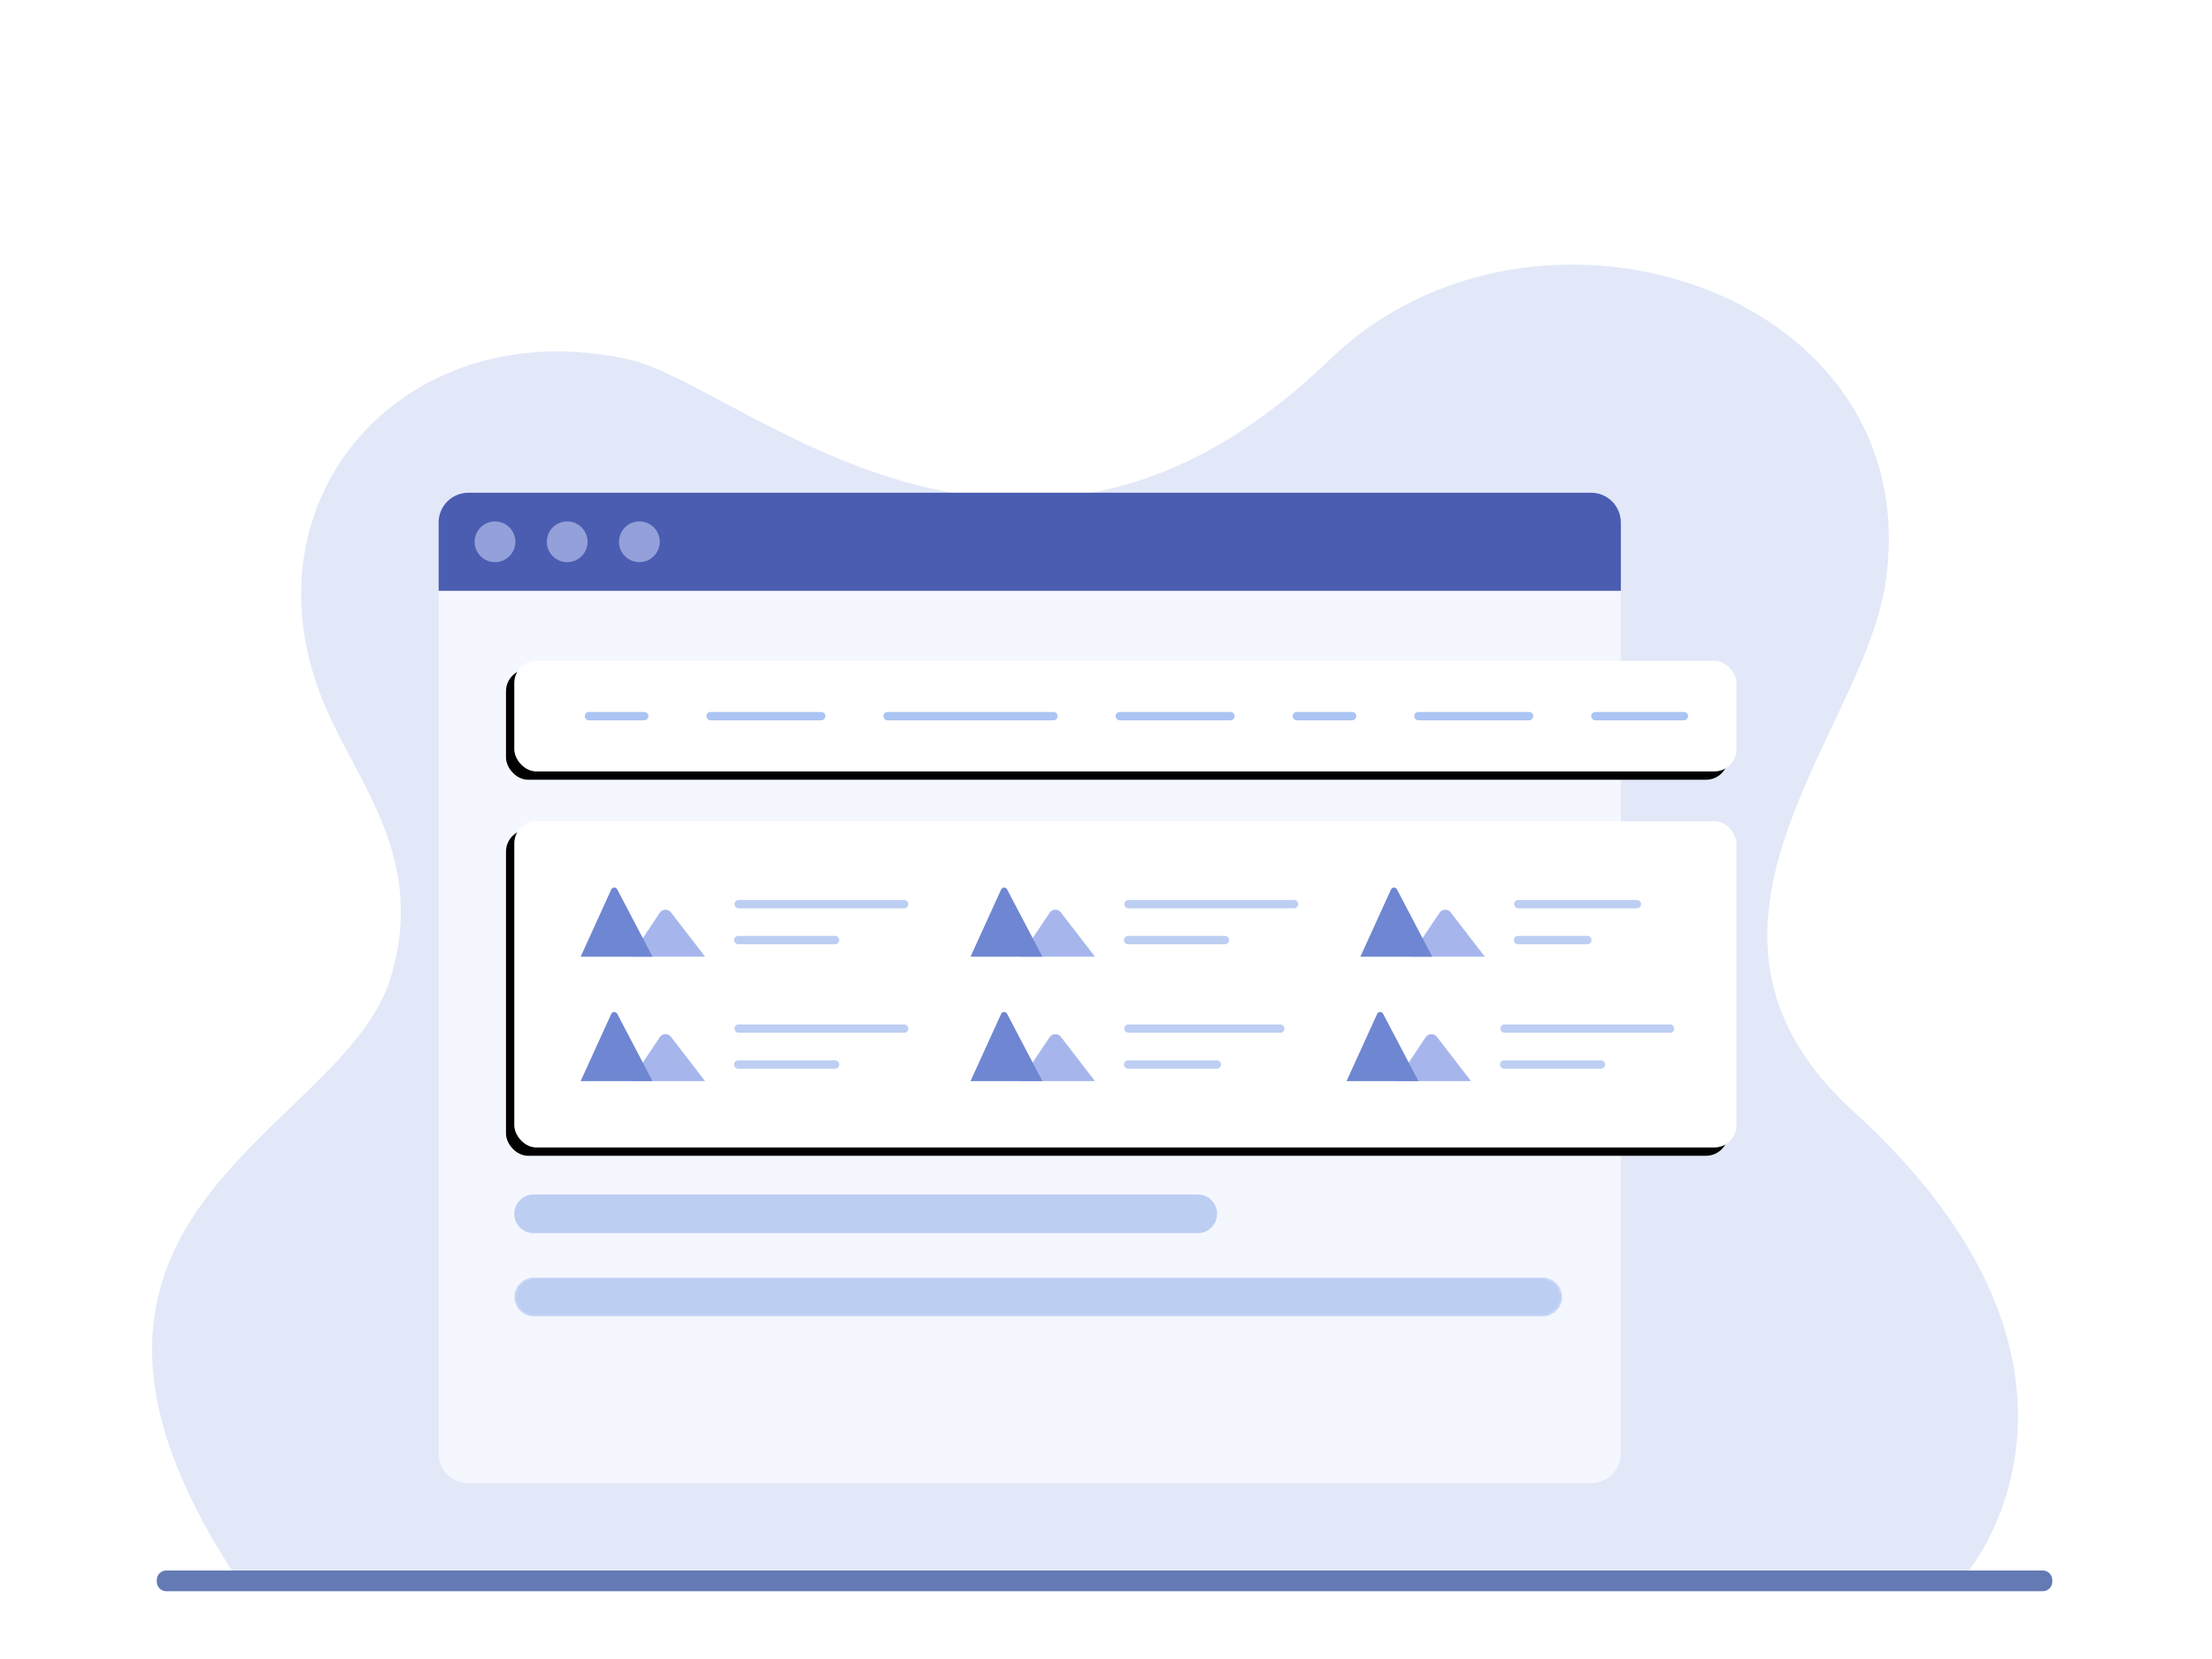 <svg width="800" height="600" viewBox="0 0 800 600" fill="none" xmlns="http://www.w3.org/2000/svg">
<rect width="800" height="600" fill="white"/>
<path fill-rule="evenodd" clip-rule="evenodd" d="M83.845 567.992H711.993C711.993 567.992 772.665 495.117 670.219 401.831C598.02 336.087 673.221 266.076 681.784 211.646C698.544 105.098 555.086 58.439 480.912 130.066C368.308 238.804 268.481 139.248 227.72 130.066C146.852 111.849 85.936 179.984 117.313 254.788C129.471 283.772 154.503 310.704 141.207 353.808C123.834 410.127 0.019 437.973 83.845 567.992Z" fill="#E2E8F8"/>
<path fill-rule="evenodd" clip-rule="evenodd" d="M742.239 571.442C742.239 569.538 740.692 567.992 738.788 567.992H60.151C58.247 567.992 56.7 569.538 56.7 571.442V572.043C56.7 573.947 58.247 575.493 60.151 575.493H738.788C740.692 575.493 742.239 573.947 742.239 572.043V571.442Z" fill="#647AB4"/>
<path fill-rule="evenodd" clip-rule="evenodd" d="M586.202 188.949C586.202 183.018 581.387 178.203 575.456 178.203H169.381C163.451 178.203 158.636 183.018 158.636 188.949V525.636C158.636 531.567 163.451 536.382 169.381 536.382H575.456C581.387 536.382 586.202 531.567 586.202 525.636V188.949Z" fill="#F5F7FF"/>
<g filter="url(#filter0_d_416_3679)">
<rect x="186" y="239" width="442" height="40" rx="8" fill="black"/>
</g>
<rect x="186" y="239" width="442" height="40" rx="8" fill="white"/>
<path d="M233 259H213" stroke="#AAC4F3" stroke-width="3.024" stroke-linecap="round"/>
<path d="M489 259H469" stroke="#AAC4F3" stroke-width="3.024" stroke-linecap="round"/>
<path d="M297 259H257" stroke="#AAC4F3" stroke-width="3.024" stroke-linecap="round"/>
<path d="M553 259H513" stroke="#AAC4F3" stroke-width="3.024" stroke-linecap="round"/>
<path d="M381 259H321" stroke="#AAC4F3" stroke-width="3.024" stroke-linecap="round"/>
<path d="M609 259H577" stroke="#AAC4F3" stroke-width="3.024" stroke-linecap="round"/>
<path d="M445 259H405" stroke="#AAC4F3" stroke-width="3.024" stroke-linecap="round"/>
<path fill-rule="evenodd" clip-rule="evenodd" d="M158.637 188.949V213.685H586.201V188.949C586.201 183.018 581.387 178.203 575.456 178.203H169.38C163.45 178.203 158.635 183.018 158.635 188.949H158.637Z" fill="#4A5DB1"/>
<path d="M179.028 203.311C183.098 203.311 186.397 200.012 186.397 195.942C186.397 191.873 183.098 188.574 179.028 188.574C174.959 188.574 171.66 191.873 171.66 195.942C171.66 200.012 174.959 203.311 179.028 203.311Z" fill="#94A0D9"/>
<path d="M205.134 203.311C209.204 203.311 212.503 200.012 212.503 195.942C212.503 191.873 209.204 188.574 205.134 188.574C201.065 188.574 197.766 191.873 197.766 195.942C197.766 200.012 201.065 203.311 205.134 203.311Z" fill="#94A0D9"/>
<path d="M231.241 203.311C235.31 203.311 238.609 200.012 238.609 195.942C238.609 191.873 235.31 188.574 231.241 188.574C227.171 188.574 223.872 191.873 223.872 195.942C223.872 200.012 227.171 203.311 231.241 203.311Z" fill="#94A0D9"/>
<g filter="url(#filter1_d_416_3679)">
<rect x="186" y="297" width="442" height="118" rx="8" fill="black"/>
</g>
<rect x="186" y="297" width="442" height="118" rx="8" fill="white"/>
<path d="M228 346L238.618 330.111C238.839 329.78 239.134 329.508 239.479 329.315C239.825 329.122 240.21 329.015 240.604 329.001C240.998 328.988 241.39 329.069 241.748 329.238C242.105 329.407 242.417 329.659 242.66 329.973L255 346H228Z" fill="#A6B6EC"/>
<path d="M210 346L221.064 321.705C221.158 321.5 221.307 321.325 221.495 321.201C221.682 321.076 221.9 321.007 222.125 321C222.35 320.994 222.572 321.051 222.766 321.165C222.96 321.279 223.119 321.445 223.224 321.644L236 346H210Z" fill="#6F86D2"/>
<path d="M327 327.002H267.153" stroke="#BDCEF3" stroke-width="3.024" stroke-linecap="round"/>
<path d="M302 339.998H284.5H267" stroke="#BDCEF3" stroke-width="3.024" stroke-linecap="round"/>
<path d="M468 327H408.153" stroke="#BDCEF3" stroke-width="3.024" stroke-linecap="round"/>
<path d="M443 339.996H425.5H408" stroke="#BDCEF3" stroke-width="3.024" stroke-linecap="round"/>
<path d="M369 346L379.618 330.111C379.839 329.78 380.134 329.508 380.479 329.315C380.825 329.122 381.21 329.015 381.604 329.001C381.998 328.988 382.39 329.069 382.748 329.238C383.105 329.407 383.417 329.659 383.66 329.973L396 346H369Z" fill="#A6B6EC"/>
<path d="M351 346L362.064 321.705C362.158 321.5 362.307 321.325 362.495 321.201C362.682 321.076 362.9 321.007 363.125 321C363.35 320.994 363.572 321.051 363.766 321.165C363.96 321.279 364.119 321.445 364.224 321.644L377 346H351Z" fill="#6F86D2"/>
<path d="M592 327H549.11" stroke="#BDCEF3" stroke-width="3.024" stroke-linecap="round"/>
<path d="M574.083 339.996H561.542H549" stroke="#BDCEF3" stroke-width="3.024" stroke-linecap="round"/>
<path d="M510 346L520.618 330.111C520.839 329.78 521.134 329.508 521.479 329.315C521.825 329.122 522.21 329.015 522.604 329.001C522.998 328.988 523.39 329.069 523.748 329.238C524.105 329.407 524.417 329.659 524.66 329.973L537 346H510Z" fill="#A6B6EC"/>
<path d="M492 346L503.064 321.705C503.158 321.5 503.307 321.325 503.495 321.201C503.682 321.076 503.9 321.007 504.125 321C504.35 320.994 504.572 321.051 504.766 321.165C504.96 321.279 505.119 321.445 505.224 321.644L518 346H492Z" fill="#6F86D2"/>
<path d="M327 372H267.153" stroke="#BDCEF3" stroke-width="3.024" stroke-linecap="round"/>
<path d="M302 384.996H284.5H267" stroke="#BDCEF3" stroke-width="3.024" stroke-linecap="round"/>
<path d="M228 391L238.618 375.111C238.839 374.78 239.134 374.508 239.479 374.315C239.825 374.122 240.21 374.015 240.604 374.001C240.998 373.988 241.39 374.069 241.748 374.238C242.105 374.407 242.417 374.659 242.66 374.973L255 391H228Z" fill="#A6B6EC"/>
<path d="M210 391L221.064 366.705C221.158 366.5 221.307 366.325 221.495 366.201C221.682 366.076 221.9 366.007 222.125 366C222.35 365.994 222.572 366.051 222.766 366.165C222.96 366.279 223.119 366.445 223.224 366.644L236 391H210Z" fill="#6F86D2"/>
<path d="M463 372H408.14" stroke="#BDCEF3" stroke-width="3.024" stroke-linecap="round"/>
<path d="M440.083 384.996H424.042H408" stroke="#BDCEF3" stroke-width="3.024" stroke-linecap="round"/>
<path d="M369 391L379.618 375.111C379.839 374.78 380.134 374.508 380.479 374.315C380.825 374.122 381.21 374.015 381.604 374.001C381.998 373.988 382.39 374.069 382.748 374.238C383.105 374.407 383.417 374.659 383.66 374.973L396 391H369Z" fill="#A6B6EC"/>
<path d="M351 391L362.064 366.705C362.158 366.5 362.307 366.325 362.495 366.201C362.682 366.076 362.9 366.007 363.125 366C363.35 365.994 363.572 366.051 363.766 366.165C363.96 366.279 364.119 366.445 364.224 366.644L377 391H351Z" fill="#6F86D2"/>
<path d="M604 372H544.153" stroke="#BDCEF3" stroke-width="3.024" stroke-linecap="round"/>
<path d="M579 384.996H561.5H544" stroke="#BDCEF3" stroke-width="3.024" stroke-linecap="round"/>
<path d="M505 391L515.618 375.111C515.839 374.78 516.134 374.508 516.479 374.315C516.825 374.122 517.21 374.015 517.604 374.001C517.998 373.988 518.39 374.069 518.748 374.238C519.105 374.407 519.417 374.659 519.66 374.973L532 391H505Z" fill="#A6B6EC"/>
<path d="M487 391L498.064 366.705C498.158 366.5 498.307 366.325 498.495 366.201C498.682 366.076 498.9 366.007 499.125 366C499.35 365.994 499.572 366.051 499.766 366.165C499.96 366.279 500.119 366.445 500.224 366.644L513 391H487Z" fill="#6F86D2"/>
<mask id="mask0_416_3679" style="mask-type:luminance" maskUnits="userSpaceOnUse" x="186" y="462" width="379" height="15">
<path d="M557.925 462H193.075C189.168 462 186 465.168 186 469.075C186 472.983 189.168 476.151 193.075 476.151H557.925C561.832 476.151 565 472.983 565 469.075C565 465.168 561.832 462 557.925 462Z" fill="white"/>
</mask>
<g mask="url(#mask0_416_3679)">
<path d="M565 469.075C565 472.983 561.832 476.151 557.925 476.151H193.075C189.168 476.151 186 472.983 186 469.075V469.075C186 465.168 189.168 462 193.075 462H557.925C561.832 462 565 465.168 565 469.075V469.075Z" fill="#BDCEF3"/>
</g>
<path d="M440.189 439C440.189 442.866 437.055 446 433.189 446H193C189.134 446 186 442.866 186 439V439C186 435.134 189.134 432 193 432H433.189C437.055 432 440.189 435.134 440.189 439V439Z" fill="#BDCEF3"/>
<defs>
<filter id="filter0_d_416_3679" x="172" y="231" width="464" height="62" filterUnits="userSpaceOnUse" color-interpolation-filters="sRGB">
<feFlood flood-opacity="0" result="BackgroundImageFix"/>
<feColorMatrix in="SourceAlpha" type="matrix" values="0 0 0 0 0 0 0 0 0 0 0 0 0 0 0 0 0 0 127 0" result="hardAlpha"/>
<feOffset dx="-3" dy="3"/>
<feGaussianBlur stdDeviation="5.5"/>
<feComposite in2="hardAlpha" operator="out"/>
<feColorMatrix type="matrix" values="0 0 0 0 0.094 0 0 0 0 0.431 0 0 0 0 0.573 0 0 0 0.163 0"/>
<feBlend mode="normal" in2="BackgroundImageFix" result="effect1_dropShadow_416_3679"/>
<feBlend mode="normal" in="SourceGraphic" in2="effect1_dropShadow_416_3679" result="shape"/>
</filter>
<filter id="filter1_d_416_3679" x="172" y="289" width="464" height="140" filterUnits="userSpaceOnUse" color-interpolation-filters="sRGB">
<feFlood flood-opacity="0" result="BackgroundImageFix"/>
<feColorMatrix in="SourceAlpha" type="matrix" values="0 0 0 0 0 0 0 0 0 0 0 0 0 0 0 0 0 0 127 0" result="hardAlpha"/>
<feOffset dx="-3" dy="3"/>
<feGaussianBlur stdDeviation="5.5"/>
<feComposite in2="hardAlpha" operator="out"/>
<feColorMatrix type="matrix" values="0 0 0 0 0.094 0 0 0 0 0.431 0 0 0 0 0.573 0 0 0 0.163 0"/>
<feBlend mode="normal" in2="BackgroundImageFix" result="effect1_dropShadow_416_3679"/>
<feBlend mode="normal" in="SourceGraphic" in2="effect1_dropShadow_416_3679" result="shape"/>
</filter>
</defs>
</svg>
